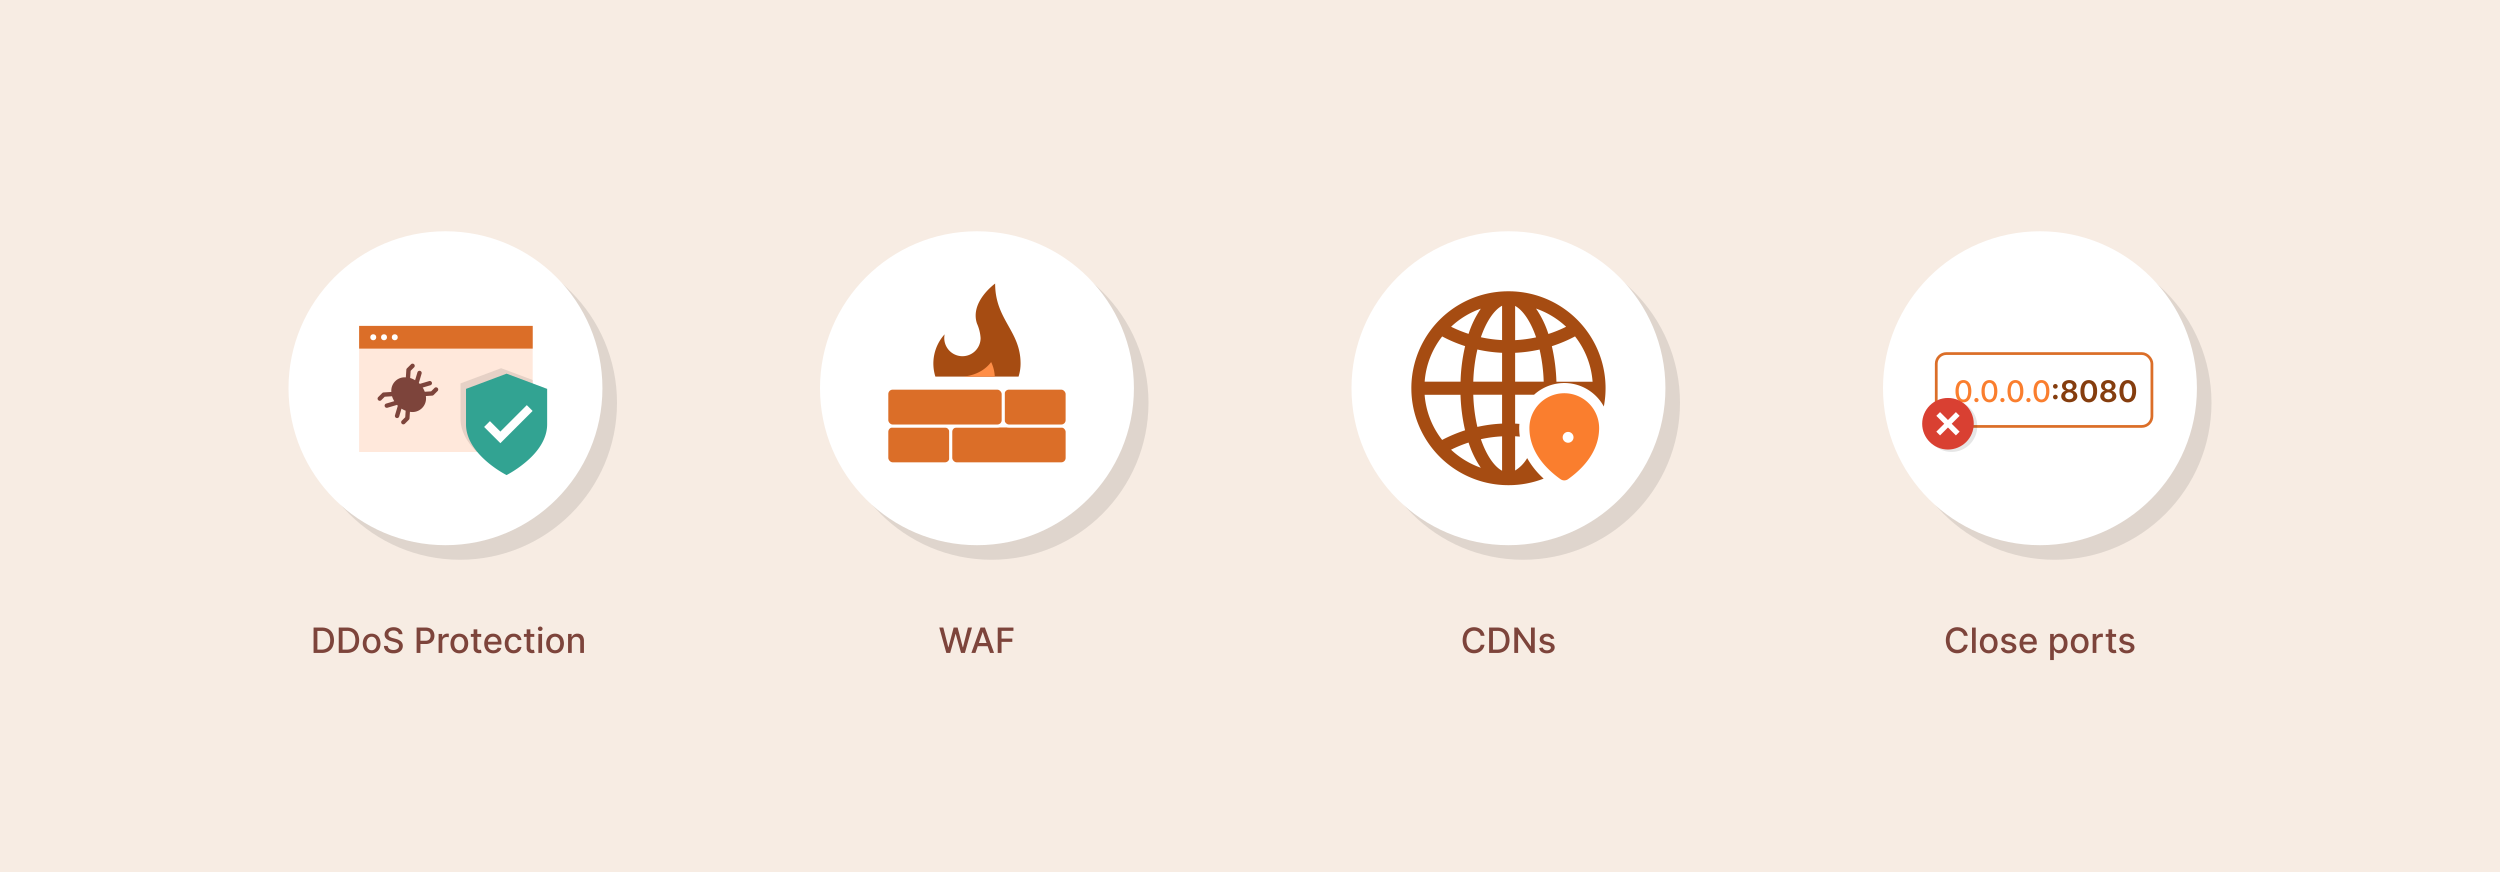 <svg id="Layer_1" data-name="Layer 1" xmlns="http://www.w3.org/2000/svg" viewBox="0 0 860 300"><defs><style>.cls-1{fill:#f7ece3;}.cls-2{opacity:0.1;}.cls-17,.cls-3{fill:#fff;}.cls-4{fill:#ffe8db;}.cls-5,.cls-9{fill:#db6e28;}.cls-6{fill:#7d443b;}.cls-7{fill:#32a392;}.cls-13,.cls-8{fill:none;}.cls-17,.cls-8,.cls-9{stroke:#fff;}.cls-8{stroke-width:2.825px;}.cls-13,.cls-9{stroke-miterlimit:10;}.cls-10{fill:#a64c12;}.cls-11{fill:#ff8e47;}.cls-12,.cls-14{fill:#fa7e2e;}.cls-12{fill-rule:evenodd;}.cls-13{stroke:#db6e28;stroke-width:0.948px;}.cls-15{fill:#853d0e;}.cls-16{fill:#d94032;}.cls-17{stroke-width:0.845px;}</style></defs><rect class="cls-1" width="860" height="300"/><circle class="cls-2" cx="158.254" cy="138.562" r="53.994"/><circle class="cls-3" cx="153.242" cy="133.55" r="53.994"/><rect class="cls-4" x="123.534" y="112.111" width="59.715" height="43.376"/><rect class="cls-5" x="123.539" y="112.109" width="59.714" height="7.815"/><circle class="cls-3" cx="128.398" cy="116.016" r="1.027"/><circle class="cls-3" cx="132.101" cy="116.016" r="1.027"/><circle class="cls-3" cx="135.805" cy="116.016" r="1.027"/><path class="cls-6" d="M138.223,144.706,139.4,143.53l.145-2.244a7.423,7.423,0,0,1-1.432-.714l-.806,2.714a.748.748,0,1,1-1.435-.424l.968-3.262c.002-.008.007-.011.009-.019-.018-.018-.038-.03-.055-.049-.083-.081-.143-.175-.222-.26-.013.006-.023.019-.037.023l-3.263.968a.748.748,0,0,1-.426-1.435l2.782-.826a7.255,7.255,0,0,1-.769-1.688l-2.515.163-1.177,1.176a.748.748,0,1,1-1.059-1.057l1.376-1.377a.761.761,0,0,1,.481-.218l2.667-.173a4.58,4.58,0,0,1,4.977-5.01l.169-2.628a.753.753,0,0,1,.217-.481l1.377-1.376a.749.749,0,1,1,1.059,1.058l-1.177,1.177-.16,2.467a7.291,7.291,0,0,1,1.701.763l.809-2.73a.749.749,0,0,1,1.435.427l-.964,3.251c.09.08.186.144.273.231.023.024.04.05.062.074l3.229-.957a.748.748,0,0,1,.427,1.435l-2.665.792a7.22,7.22,0,0,1,.715,1.442l2.193-.142,1.177-1.176a.748.748,0,0,1,1.058,1.057l-1.375,1.376a.752.752,0,0,1-.482.218l-2.2.143a4.679,4.679,0,0,1-5.467,5.424l-.145,2.244a.751.751,0,0,1-.218.482l-1.376,1.375a.748.748,0,1,1-1.058-1.059Z"/><path class="cls-2" d="M183.25,130.729v21.876a23.453,23.453,0,0,1-2.514,2.882H164.048c-2.985-2.948-5.622-6.837-5.622-11.386V131.887l13.957-5.227Z"/><path id="Icon_feather-shield" data-name="Icon feather-shield" class="cls-7" d="M174.263,163.429a38.357,38.357,0,0,0,7.114-4.917c3.269-2.828,6.842-7.231,6.842-12.527V133.774l-13.955-5.233-13.955,5.233v12.211C160.307,156.451,174.263,163.429,174.263,163.429Z"/><path id="Icon_feather-check" data-name="Icon feather-check" class="cls-8" d="M182.218,140.364l-10.094,10.094-4.588-4.589"/><path class="cls-6" d="M110.693,224.608h-2.825v-8.727h2.914a4.399,4.399,0,0,1,2.203.521,3.478,3.478,0,0,1,1.413,1.496,5.775,5.775,0,0,1-.005,4.677,3.491,3.491,0,0,1-1.434,1.506A4.557,4.557,0,0,1,110.693,224.608Zm-1.509-1.15H110.62a3.312,3.312,0,0,0,1.658-.377,2.349,2.349,0,0,0,.988-1.096,4.834,4.834,0,0,0,.002-3.496,2.326,2.326,0,0,0-.969-1.087,3.164,3.164,0,0,0-1.599-.37h-1.517Z"/><path class="cls-6" d="M119.353,224.608h-2.825v-8.727h2.914a4.399,4.399,0,0,1,2.203.521,3.478,3.478,0,0,1,1.413,1.496,5.775,5.775,0,0,1-.005,4.677,3.49,3.49,0,0,1-1.434,1.506A4.557,4.557,0,0,1,119.353,224.608Zm-1.509-1.15h1.435a3.312,3.312,0,0,0,1.658-.377,2.35,2.35,0,0,0,.988-1.096,4.834,4.834,0,0,0,.002-3.496,2.326,2.326,0,0,0-.969-1.087,3.164,3.164,0,0,0-1.599-.37h-1.517Z"/><path class="cls-6" d="M127.841,224.741a3.002,3.002,0,0,1-1.606-.422,2.835,2.835,0,0,1-1.065-1.181,4.346,4.346,0,0,1,0-3.554,2.831,2.831,0,0,1,1.065-1.186,3.269,3.269,0,0,1,3.213,0,2.843,2.843,0,0,1,1.065,1.186,4.356,4.356,0,0,1,0,3.554,2.847,2.847,0,0,1-1.065,1.181A3.007,3.007,0,0,1,127.841,224.741Zm.004-1.07a1.522,1.522,0,0,0,.988-.315,1.86,1.86,0,0,0,.582-.839,3.607,3.607,0,0,0,0-2.308,1.892,1.892,0,0,0-.582-.846,1.508,1.508,0,0,0-.988-.32,1.525,1.525,0,0,0-.995.32,1.888,1.888,0,0,0-.584.846,3.609,3.609,0,0,0,0,2.308,1.857,1.857,0,0,0,.584.839A1.539,1.539,0,0,0,127.845,223.671Z"/><path class="cls-6" d="M137.173,218.174a1.248,1.248,0,0,0-.562-.939,2.174,2.174,0,0,0-1.244-.335,2.34,2.34,0,0,0-.929.169,1.438,1.438,0,0,0-.607.46,1.088,1.088,0,0,0-.215.663.963.963,0,0,0,.146.536,1.259,1.259,0,0,0,.388.378,2.696,2.696,0,0,0,.518.251q.277.1.533.164l.853.222a6.433,6.433,0,0,1,.857.277,3.43,3.43,0,0,1,.814.46,2.235,2.235,0,0,1,.607.707,2.071,2.071,0,0,1,.232,1.01,2.325,2.325,0,0,1-.382,1.317,2.569,2.569,0,0,1-1.104.907,4.151,4.151,0,0,1-1.745.333,4.243,4.243,0,0,1-1.696-.311,2.605,2.605,0,0,1-1.12-.884,2.542,2.542,0,0,1-.447-1.362h1.32a1.339,1.339,0,0,0,.31.787,1.61,1.61,0,0,0,.694.464,2.756,2.756,0,0,0,.931.151,2.63,2.63,0,0,0,.995-.177,1.644,1.644,0,0,0,.688-.494,1.162,1.162,0,0,0,.252-.744.922.922,0,0,0-.22-.635,1.665,1.665,0,0,0-.593-.409,5.885,5.885,0,0,0-.842-.285l-1.031-.281a3.997,3.997,0,0,1-1.659-.84,1.88,1.88,0,0,1-.611-1.466,2.173,2.173,0,0,1,.409-1.316,2.702,2.702,0,0,1,1.107-.876,3.812,3.812,0,0,1,1.577-.314,3.73,3.73,0,0,1,1.565.311,2.647,2.647,0,0,1,1.072.855,2.176,2.176,0,0,1,.409,1.246Z"/><path class="cls-6" d="M143.314,224.608v-8.727h3.111a3.453,3.453,0,0,1,1.688.37,2.416,2.416,0,0,1,1.001,1.013,3.299,3.299,0,0,1-.002,2.889,2.443,2.443,0,0,1-1.006,1.015,3.445,3.445,0,0,1-1.686.372h-2.139v-1.116h2.02a2.128,2.128,0,0,0,1.044-.224,1.381,1.381,0,0,0,.588-.611,2.003,2.003,0,0,0,.188-.882,1.974,1.974,0,0,0-.188-.878,1.349,1.349,0,0,0-.59-.602,2.235,2.235,0,0,0-1.059-.217H144.63v7.598Z"/><path class="cls-6" d="M150.882,224.608v-6.545h1.232v1.039h.068a1.591,1.591,0,0,1,.633-.833,1.804,1.804,0,0,1,1.029-.305c.079,0,.174.003.283.009s.195.013.258.021v1.219a2.439,2.439,0,0,0-.274-.049,2.777,2.777,0,0,0-.392-.028,1.663,1.663,0,0,0-.804.19,1.421,1.421,0,0,0-.76,1.284v3.997Z"/><path class="cls-6" d="M158.011,224.741a3.004,3.004,0,0,1-1.606-.422,2.847,2.847,0,0,1-1.065-1.181,4.356,4.356,0,0,1,0-3.554,2.843,2.843,0,0,1,1.065-1.186,3.269,3.269,0,0,1,3.213,0,2.837,2.837,0,0,1,1.065,1.186,4.356,4.356,0,0,1,0,3.554,2.841,2.841,0,0,1-1.065,1.181A3.004,3.004,0,0,1,158.011,224.741Zm.004-1.07a1.524,1.524,0,0,0,.989-.315,1.859,1.859,0,0,0,.581-.839,3.591,3.591,0,0,0,0-2.308,1.891,1.891,0,0,0-.581-.846,1.695,1.695,0,0,0-1.983,0,1.873,1.873,0,0,0-.584.846,3.609,3.609,0,0,0,0,2.308,1.842,1.842,0,0,0,.584.839A1.536,1.536,0,0,0,158.015,223.671Z"/><path class="cls-6" d="M165.536,218.064v1.022h-3.575v-1.022Zm-2.616-1.568h1.274v6.191a1.107,1.107,0,0,0,.11.557.565.565,0,0,0,.288.251,1.089,1.089,0,0,0,.385.066,1.45,1.45,0,0,0,.269-.021c.077-.015.137-.025.18-.034l.23,1.053a2.204,2.204,0,0,1-.316.087,2.571,2.571,0,0,1-.511.05,2.252,2.252,0,0,1-.938-.18,1.608,1.608,0,0,1-.703-.579,1.699,1.699,0,0,1-.269-.984Z"/><path class="cls-6" d="M169.695,224.741a3.19,3.19,0,0,1-1.664-.416,2.775,2.775,0,0,1-1.074-1.172,3.937,3.937,0,0,1-.377-1.774,3.979,3.979,0,0,1,.377-1.773,2.824,2.824,0,0,1,2.648-1.628,3.211,3.211,0,0,1,1.074.184,2.617,2.617,0,0,1,.934.575,2.712,2.712,0,0,1,.651,1.017,4.249,4.249,0,0,1,.239,1.515v.452h-5.203v-.955h3.954a1.9,1.9,0,0,0-.204-.892,1.56,1.56,0,0,0-.573-.615,1.613,1.613,0,0,0-.863-.227,1.665,1.665,0,0,0-.936.263,1.768,1.768,0,0,0-.613.682,1.962,1.962,0,0,0-.215.909v.746a2.462,2.462,0,0,0,.231,1.116,1.636,1.636,0,0,0,.65.701,1.913,1.913,0,0,0,.976.241,2.002,2.002,0,0,0,.661-.104,1.404,1.404,0,0,0,.516-.314,1.371,1.371,0,0,0,.332-.516l1.206.218a2.188,2.188,0,0,1-.518.931,2.522,2.522,0,0,1-.934.618A3.476,3.476,0,0,1,169.695,224.741Z"/><path class="cls-6" d="M176.68,224.741a2.994,2.994,0,0,1-1.634-.433,2.838,2.838,0,0,1-1.051-1.195,4.34,4.34,0,0,1,.009-3.51,2.874,2.874,0,0,1,1.057-1.195,2.944,2.944,0,0,1,1.607-.431,3.077,3.077,0,0,1,1.329.275,2.417,2.417,0,0,1,.944.77,2.327,2.327,0,0,1,.429,1.154h-1.24a1.493,1.493,0,0,0-.467-.793,1.393,1.393,0,0,0-.974-.332,1.579,1.579,0,0,0-.932.279,1.819,1.819,0,0,0-.62.793,3.046,3.046,0,0,0-.221,1.212,3.195,3.195,0,0,0,.217,1.235,1.828,1.828,0,0,0,.616.806,1.681,1.681,0,0,0,1.598.151,1.353,1.353,0,0,0,.499-.386,1.481,1.481,0,0,0,.283-.605h1.24a2.409,2.409,0,0,1-.414,1.133,2.373,2.373,0,0,1-.922.784A3.02,3.02,0,0,1,176.68,224.741Z"/><path class="cls-6" d="M183.792,218.064v1.022h-3.575v-1.022Zm-2.616-1.568H182.45v6.191a1.107,1.107,0,0,0,.11.557.566.566,0,0,0,.288.251,1.089,1.089,0,0,0,.385.066,1.45,1.45,0,0,0,.269-.021c.077-.015.137-.025.18-.034l.23,1.053a2.202,2.202,0,0,1-.315.087,2.571,2.571,0,0,1-.511.05,2.251,2.251,0,0,1-.938-.18,1.608,1.608,0,0,1-.703-.579,1.699,1.699,0,0,1-.269-.984Z"/><path class="cls-6" d="M185.842,217.054a.8.8,0,0,1-.569-.225.71.71,0,0,1-.236-.534.717.717,0,0,1,.236-.539.835.835,0,0,1,1.138,0,.714.714,0,0,1,.236.539.707.707,0,0,1-.236.534A.796.796,0,0,1,185.842,217.054Zm-.644,7.555v-6.545h1.274v6.545Z"/><path class="cls-6" d="M190.942,224.741a3.005,3.005,0,0,1-1.607-.422,2.847,2.847,0,0,1-1.065-1.181,4.356,4.356,0,0,1,0-3.554,2.843,2.843,0,0,1,1.065-1.186,3.269,3.269,0,0,1,3.213,0,2.838,2.838,0,0,1,1.065,1.186,4.356,4.356,0,0,1,0,3.554,2.842,2.842,0,0,1-1.065,1.181A3.004,3.004,0,0,1,190.942,224.741Zm.004-1.07a1.524,1.524,0,0,0,.989-.315,1.859,1.859,0,0,0,.581-.839,3.591,3.591,0,0,0,0-2.308,1.89,1.89,0,0,0-.581-.846,1.695,1.695,0,0,0-1.983,0,1.873,1.873,0,0,0-.584.846,3.607,3.607,0,0,0,0,2.308,1.841,1.841,0,0,0,.584.839A1.537,1.537,0,0,0,190.946,223.671Z"/><path class="cls-6" d="M196.686,220.723v3.886h-1.274v-6.545h1.224v1.065h.081a1.87,1.87,0,0,1,.709-.836,2.195,2.195,0,0,1,1.221-.316,2.381,2.381,0,0,1,1.172.279,1.895,1.895,0,0,1,.78.829,3.001,3.001,0,0,1,.277,1.359v4.163h-1.274v-4.01a1.583,1.583,0,0,0-.371-1.114,1.315,1.315,0,0,0-1.019-.402,1.583,1.583,0,0,0-.786.191,1.363,1.363,0,0,0-.541.561A1.854,1.854,0,0,0,196.686,220.723Z"/><circle class="cls-2" cx="341.089" cy="138.562" r="53.994"/><circle class="cls-3" cx="336.077" cy="133.55" r="53.994"/><path class="cls-6" d="M325.536,224.608l-2.421-8.727h1.386l1.7,6.758h.081l1.769-6.758h1.372l1.768,6.763h.08l1.697-6.763h1.389l-2.425,8.727h-1.325l-1.837-6.537h-.067l-1.838,6.537Z"/><path class="cls-6" d="M335.551,224.608h-1.399l3.141-8.727h1.522l3.141,8.727h-1.397l-2.468-7.142h-.068Zm.234-3.417h4.533v1.107h-4.533Z"/><path class="cls-6" d="M343.213,224.608v-8.727h5.411v1.133h-4.095v2.659h3.707v1.13h-3.707v3.805Z"/><g id="firewall"><rect class="cls-9" x="305.077" y="146.541" width="22" height="13" rx="2"/><rect class="cls-9" x="327.077" y="146.541" width="40" height="13" rx="2"/><rect class="cls-9" x="345.077" y="133.541" width="22" height="13" rx="2" transform="translate(712.153 280.081) rotate(180)"/><rect class="cls-9" x="305.077" y="133.541" width="40" height="13" rx="2" transform="translate(650.153 280.081) rotate(180)"/><path class="cls-10" d="M321.768,129.544a14.959,14.959,0,0,1,3.068-14.412l.116-.091a6.25,6.25,0,1,0,12.375,1.25,14.66,14.66,0,0,0-1.25-5c-2.5-7.5,6.25-13.75,6.25-13.75,0,12.5,8.75,16.25,8.75,27.5a14.921,14.921,0,0,1-.691,4.5"/><path class="cls-11" d="M330.948,129.544s6.254,0,10.007-5.003a12.938,12.938,0,0,1,1.251,5.003"/></g><circle class="cls-2" cx="523.923" cy="138.562" r="53.994"/><circle class="cls-3" cx="518.911" cy="133.55" r="53.994"/><path class="cls-6" d="M510.681,218.72h-1.329a2.035,2.035,0,0,0-.286-.75,2.111,2.111,0,0,0-.511-.55,2.213,2.213,0,0,0-.676-.341,2.655,2.655,0,0,0-.791-.115,2.454,2.454,0,0,0-1.349.379,2.58,2.58,0,0,0-.938,1.112,4.865,4.865,0,0,0,0,3.588,2.533,2.533,0,0,0,.94,1.108,2.465,2.465,0,0,0,1.342.375,2.703,2.703,0,0,0,.786-.113,2.212,2.212,0,0,0,.675-.334,2.081,2.081,0,0,0,.514-.544,2.053,2.053,0,0,0,.293-.739l1.329.005a3.573,3.573,0,0,1-.411,1.183,3.265,3.265,0,0,1-.78.929,3.521,3.521,0,0,1-1.085.603,3.985,3.985,0,0,1-1.329.213,3.809,3.809,0,0,1-2.019-.539,3.732,3.732,0,0,1-1.395-1.544,5.896,5.896,0,0,1,.002-4.801,3.747,3.747,0,0,1,1.397-1.543,3.801,3.801,0,0,1,2.016-.539,4.137,4.137,0,0,1,1.298.198,3.471,3.471,0,0,1,1.084.58,3.209,3.209,0,0,1,.797.929A3.606,3.606,0,0,1,510.681,218.72Z"/><path class="cls-6" d="M515.082,224.608h-2.824v-8.727h2.914a4.399,4.399,0,0,1,2.203.521,3.481,3.481,0,0,1,1.412,1.496,5.78,5.78,0,0,1-.004,4.677,3.491,3.491,0,0,1-1.434,1.506A4.558,4.558,0,0,1,515.082,224.608Zm-1.508-1.15H515.01a3.315,3.315,0,0,0,1.658-.377,2.354,2.354,0,0,0,.988-1.096,4.833,4.833,0,0,0,.002-3.496,2.331,2.331,0,0,0-.969-1.087,3.167,3.167,0,0,0-1.599-.37h-1.517Z"/><path class="cls-6" d="M527.961,215.882v8.727H526.75l-4.436-6.4h-.082v6.4H520.916v-8.727h1.219l4.44,6.408h.081v-6.408Z"/><path class="cls-6" d="M534.68,219.661l-1.154.205a1.37,1.37,0,0,0-.229-.422,1.151,1.151,0,0,0-.419-.328,1.506,1.506,0,0,0-.661-.128,1.595,1.595,0,0,0-.902.24.721.721,0,0,0-.363.62.654.654,0,0,0,.243.528,1.959,1.959,0,0,0,.784.328l1.04.239a2.792,2.792,0,0,1,1.347.643,1.516,1.516,0,0,1,.443,1.13,1.711,1.711,0,0,1-.34,1.046,2.227,2.227,0,0,1-.942.718,3.491,3.491,0,0,1-1.395.261,3.129,3.129,0,0,1-1.794-.472,1.971,1.971,0,0,1-.852-1.34l1.23-.188a1.169,1.169,0,0,0,.474.727,1.622,1.622,0,0,0,.933.245,1.724,1.724,0,0,0,1.002-.262.767.767,0,0,0,.375-.642.669.669,0,0,0-.229-.516,1.518,1.518,0,0,0-.696-.315l-1.108-.243a2.637,2.637,0,0,1-1.353-.665,1.601,1.601,0,0,1-.437-1.154,1.647,1.647,0,0,1,.324-1.015,2.138,2.138,0,0,1,.894-.68,3.295,3.295,0,0,1,1.309-.245,2.72,2.72,0,0,1,1.67.459A2.142,2.142,0,0,1,534.68,219.661Z"/><path class="cls-10" d="M525.35,157.591a12.332,12.332,0,0,1-4.147,4.273V150.08c.539.028,1.077.069,1.614.117a20.253,20.253,0,0,1-.196-2.145c-.015-.2-.017-.484-.017-.787,0-.488.029-.968.073-1.445-.491-.037-.982-.076-1.474-.097v-9.926H527.71a15.462,15.462,0,0,1,24.006,4.043,33.34,33.34,0,0,0-32.757-39.638h-.112a33.349,33.349,0,1,0,.016,66.698h.112a33.25,33.25,0,0,0,12.04-2.253A28.269,28.269,0,0,1,525.35,157.591Zm22.501-26.285H535.409a63.143,63.143,0,0,0-1.571-12.218,48.838,48.838,0,0,0,7.97-3.368A28.731,28.731,0,0,1,547.85,131.306Zm-9.105-18.904h-.002a44.542,44.542,0,0,1-6.102,2.486,33.104,33.104,0,0,0-4.248-8.738A29.016,29.016,0,0,1,538.745,112.403Zm-17.542-7.167c2.727,1.475,5.388,5.434,7.215,10.806v.009a45.12,45.12,0,0,1-7.215.962Zm0,16.128a48.986,48.986,0,0,0,8.416-1.122,56.82,56.82,0,0,1,1.411,11.064h-9.828Zm-11.8-15.178a33.361,33.361,0,0,0-4.216,8.665,45.541,45.541,0,0,1-6.013-2.449A28.58,28.58,0,0,1,509.403,106.187Zm-13.292,9.55a47.883,47.883,0,0,0,7.888,3.334,60.593,60.593,0,0,0-1.571,12.218H490.084A28.576,28.576,0,0,1,496.111,115.737Zm-6.042,20.066h12.342a62.985,62.985,0,0,0,1.571,12.218,50.799,50.799,0,0,0-7.888,3.316A28.732,28.732,0,0,1,490.069,135.803Zm9.095,18.9a44.886,44.886,0,0,1,6.022-2.466,33.485,33.485,0,0,0,4.216,8.676A29.29,29.29,0,0,1,499.164,154.704Zm7.639-18.907h9.91V145.72a48.99,48.99,0,0,0-8.499,1.14A56.983,56.983,0,0,1,506.803,135.796Zm9.912,26.141c-2.758-1.468-5.433-5.439-7.294-10.855a44.56,44.56,0,0,1,7.294-.978Zm-.002-30.631h-9.908a56.996,56.996,0,0,1,1.411-11.08,48.795,48.795,0,0,0,8.499,1.14Zm.002-14.318a44.334,44.334,0,0,1-7.297-.978c1.861-5.42,4.554-9.379,7.297-10.838Z"/><path id="LocationMajor" class="cls-12" d="M550.102,147.264a11.992,11.992,0,1,0-23.985,0c0,.225,0,.435.015.66.195,5.322,2.983,11.423,10.688,16.924a2.248,2.248,0,0,0,2.578,0c7.705-5.501,10.493-11.602,10.688-16.924C550.102,147.699,550.102,147.489,550.102,147.264Zm-8.813,3.179a1.863,1.863,0,1,1,0-.002Z"/><circle class="cls-2" cx="706.758" cy="138.562" r="53.994"/><circle class="cls-3" cx="701.746" cy="133.55" r="53.994"/><path class="cls-6" d="M676.901,218.72h-1.329a2.035,2.035,0,0,0-.286-.75,2.111,2.111,0,0,0-.511-.55,2.213,2.213,0,0,0-.676-.341,2.655,2.655,0,0,0-.791-.115,2.454,2.454,0,0,0-1.349.379,2.58,2.58,0,0,0-.938,1.112,4.865,4.865,0,0,0,0,3.588,2.534,2.534,0,0,0,.94,1.108,2.465,2.465,0,0,0,1.342.375,2.703,2.703,0,0,0,.786-.113,2.212,2.212,0,0,0,.675-.334,2.081,2.081,0,0,0,.514-.544,2.053,2.053,0,0,0,.293-.739l1.329.005a3.573,3.573,0,0,1-.411,1.183,3.265,3.265,0,0,1-.78.929,3.521,3.521,0,0,1-1.085.603,3.984,3.984,0,0,1-1.329.213,3.809,3.809,0,0,1-2.019-.539,3.732,3.732,0,0,1-1.395-1.544,5.896,5.896,0,0,1,.002-4.801,3.747,3.747,0,0,1,1.397-1.543,3.801,3.801,0,0,1,2.016-.539,4.138,4.138,0,0,1,1.298.198,3.471,3.471,0,0,1,1.084.58,3.209,3.209,0,0,1,.797.929A3.606,3.606,0,0,1,676.901,218.72Z"/><path class="cls-6" d="M679.65,215.882v8.727H678.375v-8.727Z"/><path class="cls-6" d="M684.12,224.741a3.002,3.002,0,0,1-1.606-.422,2.848,2.848,0,0,1-1.065-1.181,4.346,4.346,0,0,1,0-3.554,2.844,2.844,0,0,1,1.065-1.186,3.269,3.269,0,0,1,3.213,0,2.843,2.843,0,0,1,1.065,1.186,4.356,4.356,0,0,1,0,3.554,2.847,2.847,0,0,1-1.065,1.181A3.005,3.005,0,0,1,684.12,224.741Zm.004-1.07a1.526,1.526,0,0,0,.989-.315,1.858,1.858,0,0,0,.581-.839,3.589,3.589,0,0,0,0-2.308,1.89,1.89,0,0,0-.581-.846,1.697,1.697,0,0,0-1.984,0,1.888,1.888,0,0,0-.584.846,3.609,3.609,0,0,0,0,2.308,1.857,1.857,0,0,0,.584.839A1.541,1.541,0,0,0,684.124,223.671Z"/><path class="cls-6" d="M693.494,219.661l-1.154.205a1.37,1.37,0,0,0-.229-.422,1.151,1.151,0,0,0-.419-.328,1.506,1.506,0,0,0-.661-.128,1.595,1.595,0,0,0-.902.24.721.721,0,0,0-.363.62.654.654,0,0,0,.243.528,1.959,1.959,0,0,0,.784.328l1.04.239a2.792,2.792,0,0,1,1.347.643,1.516,1.516,0,0,1,.443,1.13,1.711,1.711,0,0,1-.34,1.046,2.227,2.227,0,0,1-.941.718,3.491,3.491,0,0,1-1.395.261,3.13,3.13,0,0,1-1.794-.472,1.971,1.971,0,0,1-.852-1.34l1.23-.188a1.169,1.169,0,0,0,.474.727,1.622,1.622,0,0,0,.933.245,1.724,1.724,0,0,0,1.002-.262.767.767,0,0,0,.375-.642.669.669,0,0,0-.229-.516,1.517,1.517,0,0,0-.696-.315l-1.108-.243a2.638,2.638,0,0,1-1.353-.665,1.601,1.601,0,0,1-.436-1.154,1.647,1.647,0,0,1,.324-1.015,2.138,2.138,0,0,1,.894-.68,3.295,3.295,0,0,1,1.309-.245,2.72,2.72,0,0,1,1.67.459A2.141,2.141,0,0,1,693.494,219.661Z"/><path class="cls-6" d="M697.842,224.741a3.185,3.185,0,0,1-1.664-.416,2.769,2.769,0,0,1-1.074-1.172,3.924,3.924,0,0,1-.377-1.774,3.966,3.966,0,0,1,.377-1.773,2.822,2.822,0,0,1,2.648-1.628,3.219,3.219,0,0,1,1.074.184,2.622,2.622,0,0,1,.933.575,2.701,2.701,0,0,1,.651,1.017,4.229,4.229,0,0,1,.239,1.515v.452h-5.203v-.955H699.4a1.9,1.9,0,0,0-.204-.892,1.547,1.547,0,0,0-.573-.615,1.613,1.613,0,0,0-.863-.227,1.665,1.665,0,0,0-.936.263,1.768,1.768,0,0,0-.613.682,1.974,1.974,0,0,0-.215.909v.746a2.449,2.449,0,0,0,.232,1.116,1.628,1.628,0,0,0,.649.701,1.915,1.915,0,0,0,.976.241,1.998,1.998,0,0,0,.661-.104,1.404,1.404,0,0,0,.516-.314,1.37,1.37,0,0,0,.332-.516l1.206.218a2.188,2.188,0,0,1-.518.931,2.514,2.514,0,0,1-.934.618A3.471,3.471,0,0,1,697.842,224.741Z"/><path class="cls-6" d="M705.247,227.064v-9h1.245v1.06h.105a3.583,3.583,0,0,1,.32-.473,1.823,1.823,0,0,1,.579-.471,2.042,2.042,0,0,1,.98-.203,2.557,2.557,0,0,1,1.416.401,2.703,2.703,0,0,1,.978,1.154,4.227,4.227,0,0,1,.356,1.815,4.27,4.27,0,0,1-.354,1.817,2.729,2.729,0,0,1-.972,1.163,2.504,2.504,0,0,1-1.41.407,2.07,2.07,0,0,1-.975-.2,1.869,1.869,0,0,1-.59-.469,3.578,3.578,0,0,1-.328-.478h-.076v3.474Zm1.249-5.728a3.372,3.372,0,0,0,.199,1.21,1.836,1.836,0,0,0,.58.812,1.639,1.639,0,0,0,1.884-.014,1.869,1.869,0,0,0,.581-.828,3.587,3.587,0,0,0,.005-2.344,1.818,1.818,0,0,0-.579-.815,1.53,1.53,0,0,0-.961-.298,1.514,1.514,0,0,0-.936.285,1.745,1.745,0,0,0-.578.797A3.322,3.322,0,0,0,706.496,221.336Z"/><path class="cls-6" d="M715.41,224.741a3.001,3.001,0,0,1-1.605-.422,2.843,2.843,0,0,1-1.066-1.181,4.356,4.356,0,0,1,0-3.554,2.839,2.839,0,0,1,1.066-1.186,3.269,3.269,0,0,1,3.213,0,2.835,2.835,0,0,1,1.064,1.186,4.356,4.356,0,0,1,0,3.554,2.838,2.838,0,0,1-1.064,1.181A3.01,3.01,0,0,1,715.41,224.741Zm.004-1.07a1.522,1.522,0,0,0,.989-.315,1.859,1.859,0,0,0,.581-.839,3.591,3.591,0,0,0,0-2.308,1.89,1.89,0,0,0-.581-.846,1.695,1.695,0,0,0-1.983,0,1.881,1.881,0,0,0-.584.846,3.609,3.609,0,0,0,0,2.308,1.849,1.849,0,0,0,.584.839A1.537,1.537,0,0,0,715.414,223.671Z"/><path class="cls-6" d="M719.881,224.608v-6.545h1.231v1.039h.068a1.59,1.59,0,0,1,.633-.833,1.804,1.804,0,0,1,1.029-.305c.079,0,.174.003.283.009s.195.013.258.021v1.219a2.409,2.409,0,0,0-.273-.049,2.801,2.801,0,0,0-.393-.028,1.659,1.659,0,0,0-.803.19,1.442,1.442,0,0,0-.557.523,1.427,1.427,0,0,0-.204.761v3.997Z"/><path class="cls-6" d="M727.931,218.064v1.022h-3.575v-1.022Zm-2.616-1.568h1.273v6.191a1.106,1.106,0,0,0,.111.557.567.567,0,0,0,.287.251,1.095,1.095,0,0,0,.386.066,1.448,1.448,0,0,0,.269-.021c.076-.015.137-.025.18-.034l.23,1.053a2.202,2.202,0,0,1-.315.087,2.583,2.583,0,0,1-.512.05,2.257,2.257,0,0,1-.938-.18,1.619,1.619,0,0,1-.703-.579,1.706,1.706,0,0,1-.268-.984Z"/><path class="cls-6" d="M734.131,219.661l-1.155.205a1.367,1.367,0,0,0-.228-.422,1.155,1.155,0,0,0-.42-.328,1.502,1.502,0,0,0-.66-.128,1.604,1.604,0,0,0-.904.24.721.721,0,0,0-.361.62.65.65,0,0,0,.242.528,1.966,1.966,0,0,0,.784.328l1.04.239a2.789,2.789,0,0,1,1.346.643,1.512,1.512,0,0,1,.443,1.13,1.715,1.715,0,0,1-.338,1.046,2.244,2.244,0,0,1-.941.718,3.493,3.493,0,0,1-1.397.261,3.131,3.131,0,0,1-1.794-.472,1.976,1.976,0,0,1-.853-1.34l1.232-.188a1.167,1.167,0,0,0,.473.727,1.621,1.621,0,0,0,.934.245,1.723,1.723,0,0,0,1.001-.262.767.767,0,0,0,.375-.642.672.672,0,0,0-.228-.516,1.527,1.527,0,0,0-.697-.315l-1.107-.243a2.637,2.637,0,0,1-1.353-.665,1.601,1.601,0,0,1-.438-1.154,1.653,1.653,0,0,1,.324-1.015,2.157,2.157,0,0,1,.894-.68,3.299,3.299,0,0,1,1.309-.245,2.723,2.723,0,0,1,1.671.459A2.148,2.148,0,0,1,734.131,219.661Z"/><rect class="cls-13" x="666.071" y="121.627" width="74.192" height="25.064" rx="3.489"/><path class="cls-14" d="M675.422,138.4a2.424,2.424,0,0,1-1.471-.454,2.806,2.806,0,0,1-.934-1.311,5.921,5.921,0,0,1-.322-2.073,5.835,5.835,0,0,1,.324-2.066,2.8,2.8,0,0,1,.938-1.307,2.602,2.602,0,0,1,2.928.002,2.811,2.811,0,0,1,.934,1.307,6.747,6.747,0,0,1,.002,4.139,2.804,2.804,0,0,1-.932,1.31A2.396,2.396,0,0,1,675.422,138.4Zm0-.969a1.314,1.314,0,0,0,1.182-.737,4.328,4.328,0,0,0,.426-2.131,5.481,5.481,0,0,0-.193-1.566,2.129,2.129,0,0,0-.557-.973,1.22,1.22,0,0,0-.857-.332,1.31,1.31,0,0,0-1.18.74,4.335,4.335,0,0,0-.434,2.131,5.494,5.494,0,0,0,.195,1.57,2.12,2.12,0,0,0,.553.969A1.239,1.239,0,0,0,675.422,137.431Z"/><path class="cls-14" d="M679.891,138.346a.722.722,0,1,1,.727-.726.692.692,0,0,1-.1.365.757.757,0,0,1-.264.264A.698.698,0,0,1,679.891,138.346Z"/><path class="cls-14" d="M684.367,138.4a2.424,2.424,0,0,1-1.471-.454,2.806,2.806,0,0,1-.934-1.311,5.921,5.921,0,0,1-.322-2.073,5.835,5.835,0,0,1,.324-2.066,2.8,2.8,0,0,1,.938-1.307,2.602,2.602,0,0,1,2.928.002,2.811,2.811,0,0,1,.934,1.307,6.747,6.747,0,0,1,.002,4.139,2.804,2.804,0,0,1-.932,1.31A2.396,2.396,0,0,1,684.367,138.4Zm0-.969a1.314,1.314,0,0,0,1.182-.737,4.328,4.328,0,0,0,.426-2.131,5.477,5.477,0,0,0-.193-1.566,2.129,2.129,0,0,0-.557-.973,1.22,1.22,0,0,0-.857-.332,1.31,1.31,0,0,0-1.18.74,4.335,4.335,0,0,0-.434,2.131,5.494,5.494,0,0,0,.195,1.57,2.12,2.12,0,0,0,.553.969A1.238,1.238,0,0,0,684.367,137.431Z"/><path class="cls-14" d="M688.836,138.346a.722.722,0,1,1,.727-.726.692.692,0,0,1-.1.365.757.757,0,0,1-.264.264A.698.698,0,0,1,688.836,138.346Z"/><path class="cls-14" d="M693.312,138.4a2.432,2.432,0,0,1-1.471-.454,2.789,2.789,0,0,1-.932-1.311,6.745,6.745,0,0,1,.002-4.139,2.797,2.797,0,0,1,.936-1.307,2.601,2.601,0,0,1,2.928.002,2.813,2.813,0,0,1,.935,1.307,5.818,5.818,0,0,1,.324,2.064,5.922,5.922,0,0,1-.322,2.075,2.808,2.808,0,0,1-.934,1.31A2.392,2.392,0,0,1,693.312,138.4Zm0-.969a1.31,1.31,0,0,0,1.182-.737,4.303,4.303,0,0,0,.428-2.131,5.408,5.408,0,0,0-.195-1.566,2.128,2.128,0,0,0-.555-.973,1.225,1.225,0,0,0-.859-.332,1.312,1.312,0,0,0-1.18.74,4.337,4.337,0,0,0-.432,2.131,5.5,5.5,0,0,0,.193,1.57,2.122,2.122,0,0,0,.555.969A1.237,1.237,0,0,0,693.312,137.431Z"/><path class="cls-14" d="M697.781,138.346a.722.722,0,1,1,.727-.726.692.692,0,0,1-.1.365.757.757,0,0,1-.264.264A.698.698,0,0,1,697.781,138.346Z"/><path class="cls-14" d="M702.258,138.4a2.432,2.432,0,0,1-1.471-.454,2.79,2.79,0,0,1-.932-1.311,6.745,6.745,0,0,1,.002-4.139,2.797,2.797,0,0,1,.936-1.307,2.601,2.601,0,0,1,2.928.002,2.812,2.812,0,0,1,.935,1.307,5.818,5.818,0,0,1,.324,2.064,5.922,5.922,0,0,1-.322,2.075,2.807,2.807,0,0,1-.934,1.31A2.392,2.392,0,0,1,702.258,138.4Zm0-.969a1.31,1.31,0,0,0,1.182-.737,4.304,4.304,0,0,0,.428-2.131,5.408,5.408,0,0,0-.195-1.566,2.128,2.128,0,0,0-.555-.973,1.225,1.225,0,0,0-.859-.332,1.312,1.312,0,0,0-1.18.74,4.337,4.337,0,0,0-.432,2.131,5.5,5.5,0,0,0,.193,1.57,2.122,2.122,0,0,0,.555.969A1.237,1.237,0,0,0,702.258,137.431Z"/><path class="cls-15" d="M707.043,133.695a.78.78,0,0,1-.566-.232.751.751,0,0,1-.233-.566.743.743,0,0,1,.233-.559.78.78,0,0,1,.566-.232.785.785,0,0,1,.684,1.194.833.833,0,0,1-.289.289A.762.762,0,0,1,707.043,133.695Zm0,3.688a.78.78,0,0,1-.566-.232.751.751,0,0,1-.233-.566.743.743,0,0,1,.233-.559.78.78,0,0,1,.566-.232.785.785,0,0,1,.684,1.195.836.836,0,0,1-.289.289A.763.763,0,0,1,707.043,137.384Z"/><path class="cls-15" d="M711.832,138.378a3.565,3.565,0,0,1-1.435-.272,2.374,2.374,0,0,1-.98-.746,1.736,1.736,0,0,1-.351-1.077,1.804,1.804,0,0,1,.203-.86,1.935,1.935,0,0,1,.562-.655,1.79,1.79,0,0,1,.789-.336v-.051a1.561,1.561,0,0,1-.928-.586,1.662,1.662,0,0,1-.35-1.062,1.684,1.684,0,0,1,.318-1.024,2.195,2.195,0,0,1,.887-.71,3.036,3.036,0,0,1,1.285-.259,3.003,3.003,0,0,1,1.275.259,2.208,2.208,0,0,1,.887.71,1.702,1.702,0,0,1,.324,1.024,1.68,1.68,0,0,1-.357,1.062,1.571,1.571,0,0,1-.92.586v.051a1.776,1.776,0,0,1,.785.336,1.947,1.947,0,0,1,.559.655,1.786,1.786,0,0,1,.209.86,1.74,1.74,0,0,1-.355,1.077,2.381,2.381,0,0,1-.979.746A3.534,3.534,0,0,1,711.832,138.378Zm0-1.038a1.716,1.716,0,0,0,.727-.143,1.119,1.119,0,0,0,.478-.405,1.099,1.099,0,0,0,.174-.603,1.13,1.13,0,0,0-.184-.63,1.233,1.233,0,0,0-.49-.43,1.547,1.547,0,0,0-.705-.156,1.575,1.575,0,0,0-.713.156,1.233,1.233,0,0,0-.49.43,1.095,1.095,0,0,0-.178.63,1.054,1.054,0,0,0,.168.6,1.127,1.127,0,0,0,.48.405A1.708,1.708,0,0,0,711.832,137.34Zm0-3.387a1.278,1.278,0,0,0,.604-.138,1.051,1.051,0,0,0,.416-.385,1.083,1.083,0,0,0,.156-.57,1.064,1.064,0,0,0-.152-.561,1.008,1.008,0,0,0-.414-.374,1.345,1.345,0,0,0-.609-.132,1.375,1.375,0,0,0-.619.132.985.985,0,0,0-.414.374,1.161,1.161,0,0,0,.004,1.129,1.032,1.032,0,0,0,.418.385A1.295,1.295,0,0,0,711.832,133.953Z"/><path class="cls-15" d="M718.541,138.418a2.59,2.59,0,0,1-1.539-.456,2.868,2.868,0,0,1-.983-1.318,5.627,5.627,0,0,1-.344-2.079,5.564,5.564,0,0,1,.348-2.071,2.833,2.833,0,0,1,.983-1.305,2.842,2.842,0,0,1,3.07,0,2.838,2.838,0,0,1,.986,1.307,5.576,5.576,0,0,1,.342,2.069,5.639,5.639,0,0,1-.342,2.082,2.859,2.859,0,0,1-.984,1.316A2.593,2.593,0,0,1,718.541,138.418Zm0-1.136a1.232,1.232,0,0,0,1.102-.688,4.073,4.073,0,0,0,.404-2.028,5.144,5.144,0,0,0-.186-1.488,1.987,1.987,0,0,0-.521-.91,1.154,1.154,0,0,0-.799-.307,1.229,1.229,0,0,0-1.098.688,4.086,4.086,0,0,0-.406,2.017,5.221,5.221,0,0,0,.18,1.496,1.987,1.987,0,0,0,.521.913A1.152,1.152,0,0,0,718.541,137.282Z"/><path class="cls-15" d="M725.254,138.378a3.565,3.565,0,0,1-1.435-.272,2.374,2.374,0,0,1-.981-.746,1.737,1.737,0,0,1-.352-1.077,1.804,1.804,0,0,1,.203-.86,1.934,1.934,0,0,1,.562-.655,1.79,1.79,0,0,1,.789-.336v-.051a1.561,1.561,0,0,1-.928-.586,1.662,1.662,0,0,1-.35-1.062,1.685,1.685,0,0,1,.318-1.024,2.196,2.196,0,0,1,.887-.71,3.036,3.036,0,0,1,1.285-.259,3.004,3.004,0,0,1,1.275.259,2.208,2.208,0,0,1,.887.71,1.702,1.702,0,0,1,.324,1.024,1.68,1.68,0,0,1-.357,1.062,1.572,1.572,0,0,1-.92.586v.051a1.775,1.775,0,0,1,.785.336,1.945,1.945,0,0,1,.559.655,1.785,1.785,0,0,1,.209.86,1.741,1.741,0,0,1-.355,1.077,2.381,2.381,0,0,1-.979.746A3.533,3.533,0,0,1,725.254,138.378Zm0-1.038a1.717,1.717,0,0,0,.727-.143,1.12,1.12,0,0,0,.478-.405,1.099,1.099,0,0,0,.174-.603,1.13,1.13,0,0,0-.184-.63,1.233,1.233,0,0,0-.49-.43,1.547,1.547,0,0,0-.705-.156,1.575,1.575,0,0,0-.713.156,1.233,1.233,0,0,0-.49.43,1.096,1.096,0,0,0-.178.63,1.054,1.054,0,0,0,.168.6,1.127,1.127,0,0,0,.48.405A1.708,1.708,0,0,0,725.254,137.34Zm0-3.387a1.279,1.279,0,0,0,.604-.138,1.05,1.05,0,0,0,.416-.385,1.083,1.083,0,0,0,.156-.57,1.064,1.064,0,0,0-.152-.561,1.008,1.008,0,0,0-.414-.374,1.345,1.345,0,0,0-.609-.132,1.375,1.375,0,0,0-.619.132.984.984,0,0,0-.414.374,1.071,1.071,0,0,0,.422,1.514A1.295,1.295,0,0,0,725.254,133.953Z"/><path class="cls-15" d="M731.963,138.418a2.591,2.591,0,0,1-1.539-.456,2.868,2.868,0,0,1-.982-1.318,5.627,5.627,0,0,1-.344-2.079,5.562,5.562,0,0,1,.348-2.071,2.833,2.833,0,0,1,.982-1.305,2.842,2.842,0,0,1,3.07,0,2.838,2.838,0,0,1,.986,1.307,5.576,5.576,0,0,1,.342,2.069,5.639,5.639,0,0,1-.342,2.082,2.859,2.859,0,0,1-.984,1.316A2.593,2.593,0,0,1,731.963,138.418Zm0-1.136a1.233,1.233,0,0,0,1.102-.688,4.073,4.073,0,0,0,.404-2.028,5.148,5.148,0,0,0-.186-1.488,1.988,1.988,0,0,0-.521-.91,1.154,1.154,0,0,0-.799-.307,1.229,1.229,0,0,0-1.098.688,4.086,4.086,0,0,0-.406,2.017,5.217,5.217,0,0,0,.18,1.496,1.986,1.986,0,0,0,.521.913A1.151,1.151,0,0,0,731.963,137.282Z"/><circle class="cls-2" cx="671.314" cy="146.601" r="8.872"/><circle class="cls-16" cx="670.102" cy="145.77" r="8.872"/><path id="Icon_material-close" data-name="Icon material-close" class="cls-17" d="M673.512,143.046l-.687-.687-2.724,2.724-2.724-2.724-.687.687,2.724,2.724-2.724,2.724.687.687,2.724-2.724,2.724,2.724.687-.687-2.724-2.724Z"/></svg>